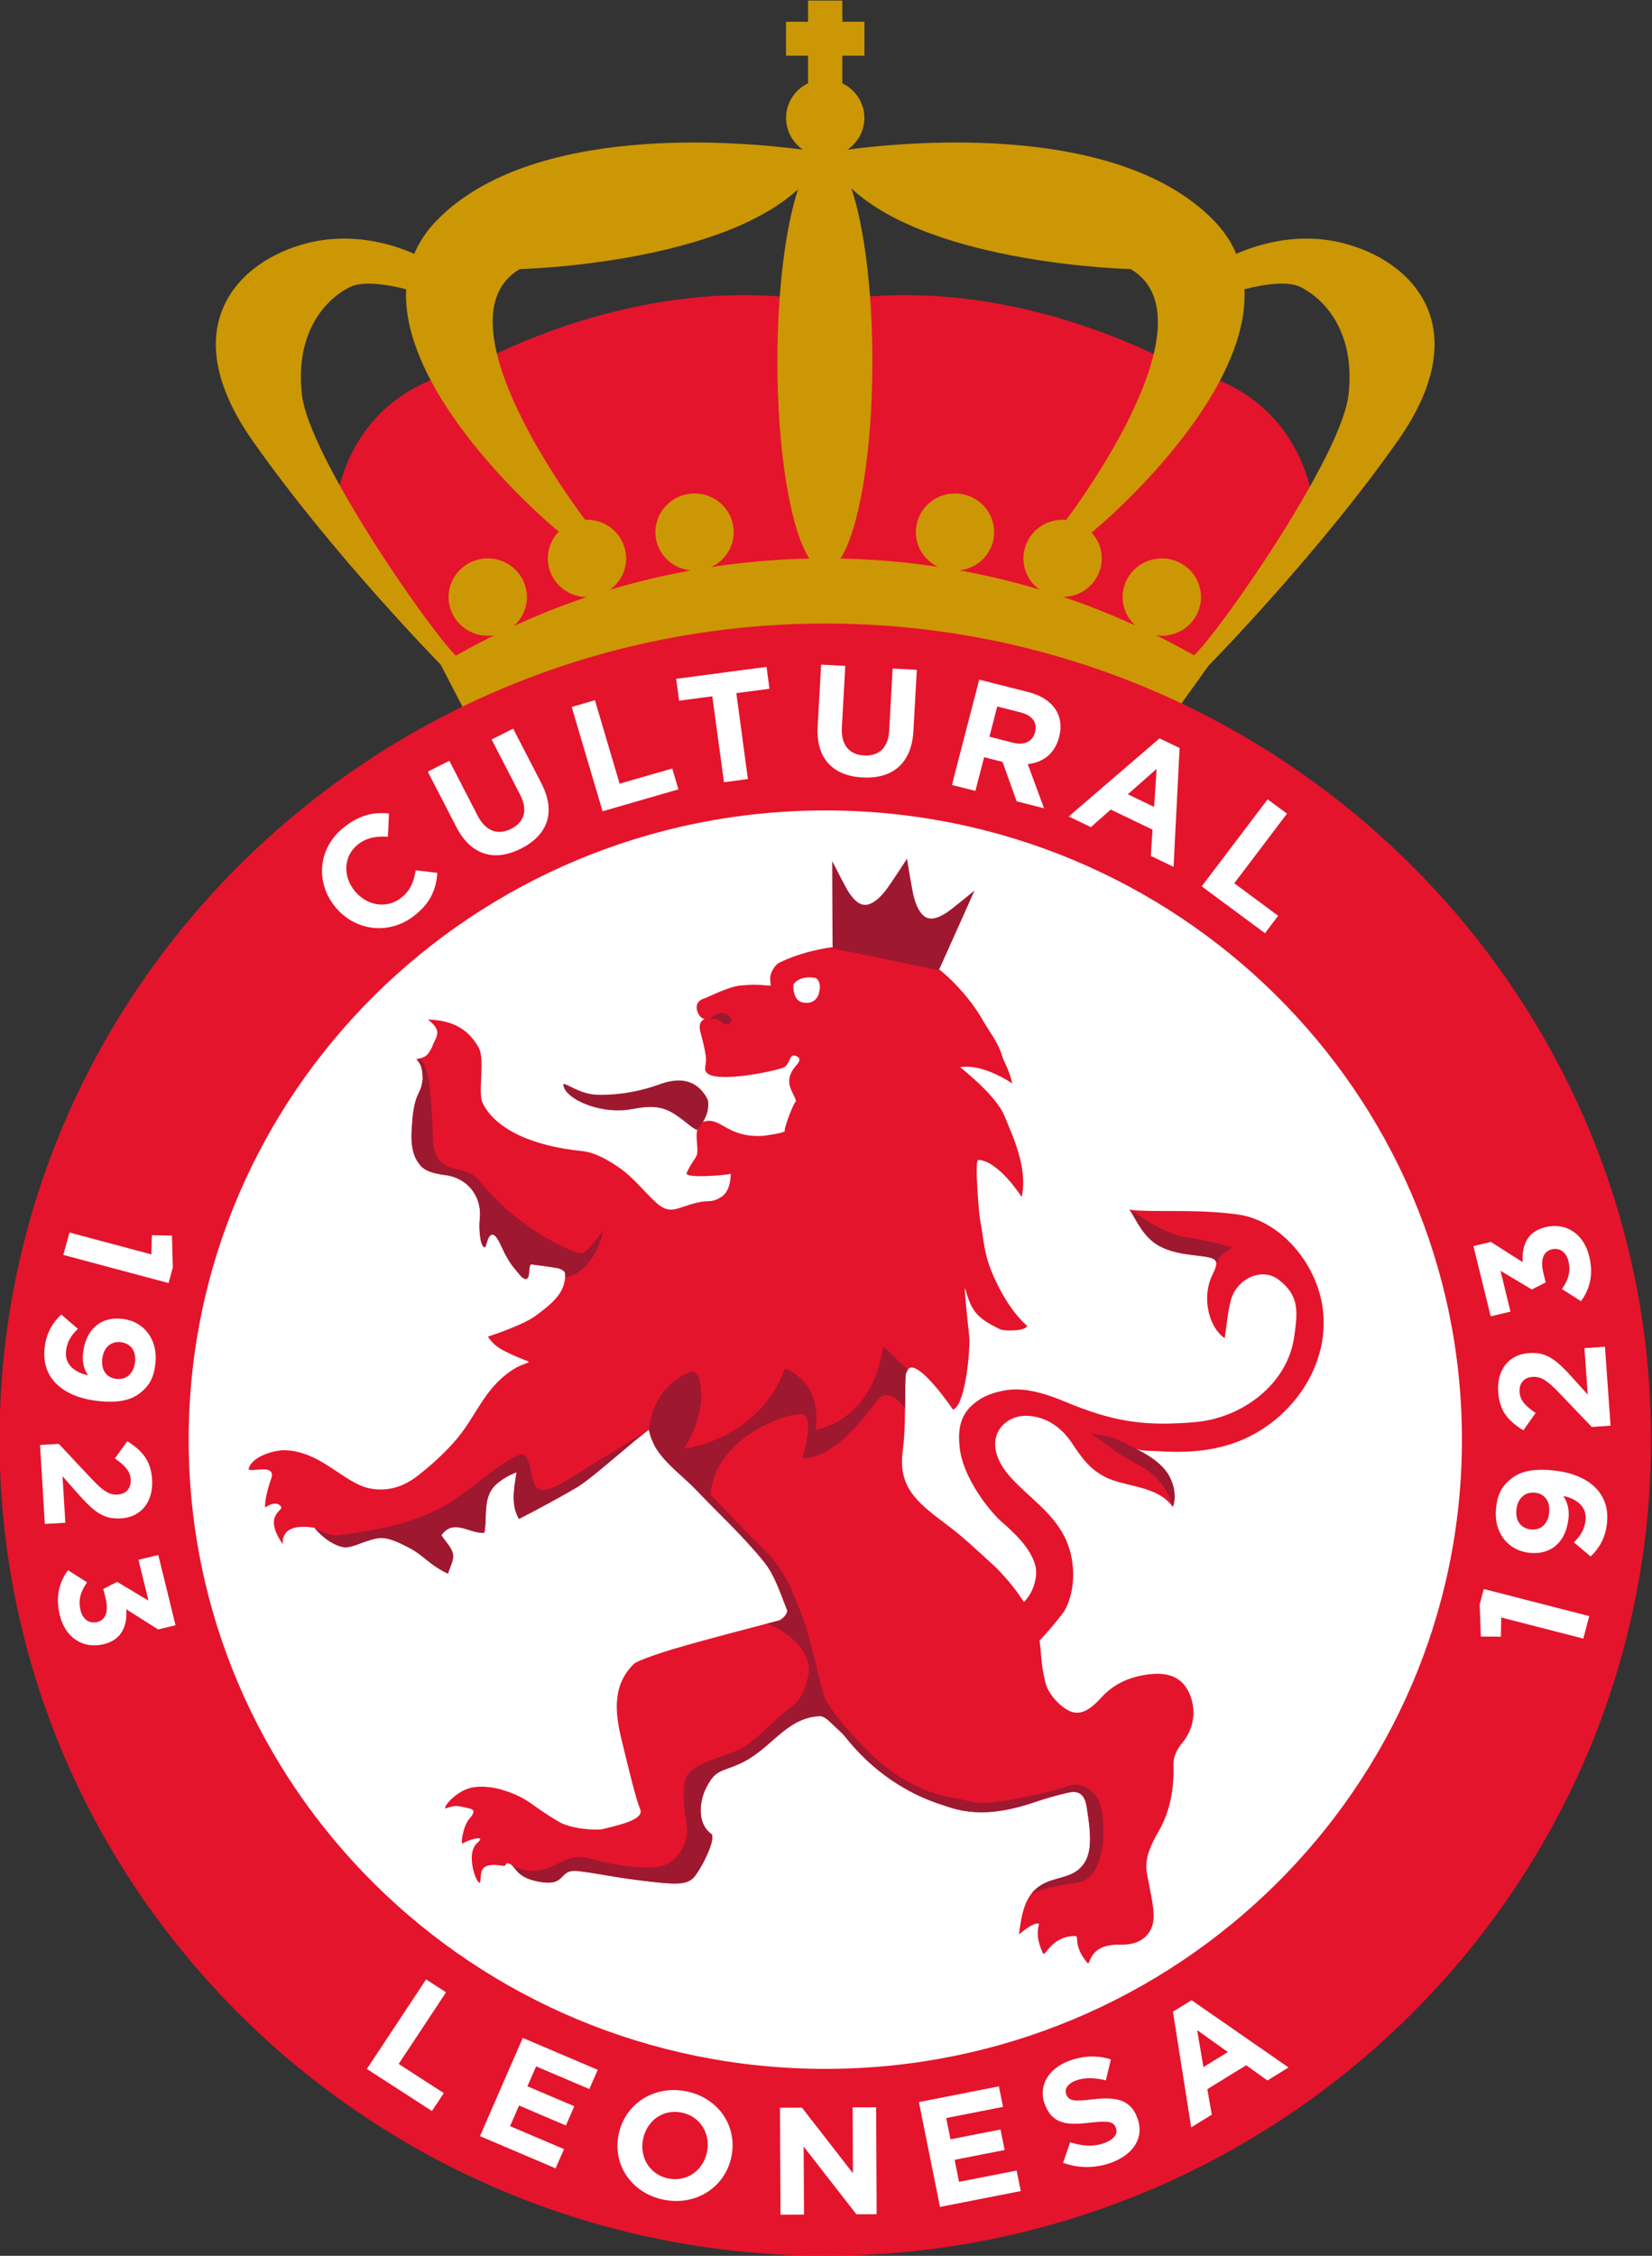 <?xml version="1.0" encoding="UTF-8" standalone="no"?>
<!-- Created with Inkscape (http://www.inkscape.org/) -->

<svg
   version="1.1"
   id="svg182"
   width="586.042"
   height="800"
   viewBox="0 0 586.042 800"
   sodipodi:docname="Logo Cultural y Deportiva Leonesa.svg"
   inkscape:version="1.2 (dc2aeda, 2022-05-15)"
   xmlns:inkscape="http://www.inkscape.org/namespaces/inkscape"
   xmlns:sodipodi="http://sodipodi.sourceforge.net/DTD/sodipodi-0.dtd"
   xmlns="http://www.w3.org/2000/svg"
   xmlns:svg="http://www.w3.org/2000/svg">
  <rect x="0" y="0" width="586.042" height="800" fill="#333333" stroke="none"/>
  <defs
     id="defs186" />
  <sodipodi:namedview
     id="namedview184"
     pagecolor="#ffffff"
     bordercolor="#000000"
     borderopacity="0.25"
     inkscape:showpageshadow="2"
     inkscape:pageopacity="0.0"
     inkscape:pagecheckerboard="0"
     inkscape:deskcolor="#d1d1d1"
     showgrid="false"
     inkscape:zoom="0.65837346"
     inkscape:cx="257.45266"
     inkscape:cy="419.9744"
     inkscape:window-width="1609"
     inkscape:window-height="889"
     inkscape:window-x="0"
     inkscape:window-y="25"
     inkscape:window-maximized="0"
     inkscape:current-layer="g190">
    <inkscape:page
       x="0"
       y="0"
       id="page188"
       width="586.042"
       height="800" />
  </sodipodi:namedview>
  <g
     id="g190"
     inkscape:groupmode="layer"
     inkscape:label="Page 1"
     transform="matrix(1.333,0,0,-1.333,-572.137,721.563)">
    <g
       id="g7954"
       transform="matrix(1.006,0,0,1.006,-2.59,-3.266)"
       style="stroke-width:0.994">
      <path
         d="m 776.938,405.691 c 0,0 -1.159,31.068 -34.789,37.955 0,0 -44.614,26.819 -94.771,17.759 -50.164,9.06 -94.771,-17.759 -94.771,-17.759 -33.637,-6.887 -34.796,-37.955 -34.796,-37.955 l 35.398,-44.584 c 28.839,22.104 95.491,24.2 95.642,24.206 9.17,-0.433 66.181,-3.887 92.683,-24.206 z"
         style="fill:#e4142c;fill-opacity:1;fill-rule:nonzero;stroke:none;stroke-width:0.994"
         id="path1512" />
      <path
         d="m 786.002,437.24 c -0.484,-4.721 -3.41,-11.777 -7.527,-19.595 -10.545,-20.132 -28.806,-45.431 -33.382,-49.635 -0.733,0.433 -1.466,0.854 -2.219,1.229 -2.553,1.436 -5.158,2.774 -7.783,4.068 0.484,-0.071 0.982,-0.116 1.479,-0.116 5.734,0 10.361,4.579 10.361,10.237 0,5.646 -4.628,10.224 -10.361,10.224 -5.708,0 -10.361,-4.579 -10.361,-10.224 0,-2.968 1.289,-5.646 3.351,-7.508 -6.185,2.82 -12.535,5.342 -19.054,7.528 h -0.007 c 5.642,0.09 10.185,4.611 10.185,10.205 0,2.651 -1.028,5.031 -2.71,6.829 0.105,0.09 0.196,0.162 0.301,0.252 7.855,6.493 29.481,26.909 37.309,47.973 2.003,5.4 3.116,10.845 2.834,16.122 5.06,1.319 11.474,2.257 14.812,0.601 6.002,-2.968 14.524,-11.363 12.77,-28.19 m -81.792,-51.82 c -6.912,2.069 -13.961,3.757 -21.161,5.064 5.164,0.582 9.17,4.857 9.17,10.114 0,5.646 -4.634,10.224 -10.355,10.224 -5.721,0 -10.355,-4.579 -10.355,-10.224 0,-4.061 2.415,-7.547 5.884,-9.19 -8.457,1.274 -17.064,2.037 -25.841,2.192 h -0.007 c 4.922,7.469 8.457,27.983 8.457,52.131 0,19.058 -2.199,35.86 -5.551,45.767 21.593,-20.151 73.891,-21.335 73.891,-21.335 5.799,-3.434 7.625,-9.293 7.115,-16.148 -1.414,-19.02 -20.88,-45.793 -24.159,-50.152 -0.02,-0.032 -0.026,-0.039 -0.046,-0.065 -0.151,0.013 -0.295,0.052 -0.445,0.065 -0.157,0.013 -0.314,0.013 -0.471,0.013 -5.734,0 -10.368,-4.579 -10.368,-10.224 0,-3.382 1.663,-6.37 4.241,-8.233 m -60.879,8.181 c -8.804,-0.175 -17.463,-0.951 -25.946,-2.231 3.502,1.649 5.943,5.141 5.943,9.228 0,5.646 -4.634,10.224 -10.355,10.224 -5.727,0 -10.361,-4.579 -10.361,-10.224 0,-5.316 4.111,-9.623 9.353,-10.127 -7.279,-1.332 -14.452,-3.04 -21.436,-5.128 2.638,1.856 4.333,4.883 4.333,8.31 0,5.646 -4.628,10.224 -10.361,10.224 -0.157,0 -0.308,0 -0.465,-0.013 -0.013,0 -0.02,-0.006 -0.026,-0.006 -3.273,4.365 -22.87,31.126 -24.362,50.158 -0.55,6.855 1.27,12.714 7.063,16.148 0,0 51.905,1.183 73.643,21.108 -3.299,-9.933 -5.472,-26.625 -5.472,-45.541 0,-24.148 3.541,-44.661 8.457,-52.131 z m -58.856,-10.173 h -0.013 c -6.644,-2.231 -13.104,-4.805 -19.394,-7.702 2.18,1.875 3.554,4.63 3.554,7.702 0,5.646 -4.641,10.224 -10.355,10.224 -5.734,0 -10.368,-4.579 -10.368,-10.224 0,-5.659 4.634,-10.237 10.368,-10.237 0.602,0 1.185,0.058 1.754,0.162 -2.644,-1.313 -5.256,-2.677 -7.841,-4.113 -0.792,-0.427 -1.577,-0.854 -2.363,-1.306 -4.896,4.766 -22.85,29.787 -33.244,49.712 -4.104,7.838 -7.023,14.887 -7.514,19.595 -1.754,16.827 6.761,25.222 12.77,28.19 3.351,1.656 9.805,0.692 14.852,-0.601 -0.281,-5.245 0.831,-10.69 2.854,-16.064 7.874,-21.102 29.651,-41.538 37.505,-48.031 0.007,-0.006 0.013,-0.006 0.013,-0.006 -1.8,-1.83 -2.9,-4.307 -2.9,-7.075 0,-5.646 4.621,-10.205 10.322,-10.224 m 199.832,93.649 c -11.487,2.845 -21.816,-0.155 -28.034,-2.878 -1.322,3.156 -3.345,6.17 -6.146,9.022 -25.049,25.377 -78.794,20.869 -96.663,18.541 h -0.02 c 2.677,1.85 4.444,4.902 4.444,8.375 0,4.035 -2.383,7.489 -5.825,9.157 v 7.301 h 5.845 v 8.976 h -5.845 v 5.6 h -9.072 v -5.6 h -5.825 v -8.976 h 5.825 v -7.301 c -3.43,-1.662 -5.812,-5.115 -5.812,-9.157 0,-3.479 1.767,-6.545 4.451,-8.388 h -0.013 c -17.863,2.335 -71.607,6.862 -96.663,-18.528 -2.808,-2.852 -4.811,-5.866 -6.14,-9.022 -6.218,2.723 -16.547,5.723 -28.067,2.878 -18.654,-4.611 -35.758,-22.273 -14.767,-52.209 20.978,-29.949 49.817,-59.29 49.817,-59.29 l 7.337,-14.15 c 28.008,15.217 60.172,23.863 94.398,23.863 33.349,0 64.767,-8.233 92.284,-22.732 l 9.105,12.682 0.072,0.09 c 1.735,1.759 29.762,30.531 50.092,59.536 20.978,29.936 3.888,47.598 -14.78,52.209"
         style="fill:#cc9704;fill-opacity:1;fill-rule:nonzero;stroke:none;stroke-width:0.994"
         id="path1514" />
    </g>
    <g
       id="g7966"
       transform="matrix(1.006,0,0,1.006,-2.59,-3.266)"
       style="stroke-width:0.994">
      <path
         style="fill:#e4142c;fill-opacity:1;fill-rule:nonzero;stroke:none;stroke-width:0.994"
         d="m 647.55,376.422 c -120.443,0 -218.447,-96.818 -218.447,-215.831 0,-119 98.005,-215.818 218.447,-215.818 120.456,0 218.447,96.818 218.447,215.818 0,119.013 -97.992,215.831 -218.447,215.831"
         id="path7958" />
      <path
         style="fill:#ffffff;fill-opacity:1;fill-rule:nonzero;stroke:none;stroke-width:0.994"
         d="m 647.55,-5.804 c -93.011,0 -168.414,74.5 -168.414,166.397 0,91.903 75.403,166.404 168.414,166.404 93.017,0 168.414,-74.5 168.414,-166.404 0,-91.897 -75.397,-166.397 -168.414,-166.397"
         id="path1538" />
    </g>
    <g
       id="g7950"
       transform="matrix(1.006,0,0,1.006,-2.635,-3.232)"
       style="stroke-width:0.994">
      <g
         id="g7900"
         style="stroke-width:0.994">
        <path
           d="m 517.85,301.574 -0.046,0.065 c -5.132,6.409 -4.444,15.482 2.572,20.96 4.3,3.363 8.012,3.951 11.788,3.55 l -0.281,-6.144 c -3.024,0.207 -5.603,-0.226 -7.887,-2.005 -3.842,-3.007 -4.091,-8.336 -0.995,-12.197 l 0.052,-0.065 c 3.096,-3.867 8.372,-4.973 12.286,-1.921 2.612,2.037 3.384,4.314 3.895,7.327 l 5.747,-0.692 c -0.367,-4.32 -1.735,-7.903 -6.14,-11.337 -6.716,-5.251 -15.814,-4.023 -20.991,2.457"
           style="fill:#ffffff;fill-opacity:1;fill-rule:nonzero;stroke:none;stroke-width:0.994"
           id="path1540" />
        <path
           d="m 549.983,322.589 -7.547,14.635 5.708,2.871 7.462,-14.493 c 2.153,-4.165 5.387,-5.264 8.863,-3.505 3.482,1.746 4.516,4.896 2.422,8.957 l -7.567,14.674 5.701,2.865 7.455,-14.447 c 3.999,-7.76 1.558,-13.781 -5.407,-17.286 -6.958,-3.505 -13.196,-1.811 -17.09,5.73"
           style="fill:#ffffff;fill-opacity:1;fill-rule:nonzero;stroke:none;stroke-width:0.994"
           id="path1542" />
        <path
           d="m 580.505,354.334 6.146,1.772 6.532,-22.066 13.922,4.016 1.63,-5.516 -20.062,-5.794 z"
           style="fill:#ffffff;fill-opacity:1;fill-rule:nonzero;stroke:none;stroke-width:0.994"
           id="path1544" />
        <path
           d="m 617.706,357.147 -8.777,-1.158 -0.785,5.782 23.904,3.156 0.779,-5.782 -8.771,-1.158 3.063,-22.719 -6.336,-0.841 z"
           style="fill:#ffffff;fill-opacity:1;fill-rule:nonzero;stroke:none;stroke-width:0.994"
           id="path1546" />
        <path
           d="m 645.569,349.126 0.923,16.4 6.388,-0.349 -0.903,-16.239 c -0.268,-4.669 1.957,-7.224 5.865,-7.437 3.901,-0.207 6.401,1.998 6.65,6.545 l 0.916,16.439 6.395,-0.343 -0.903,-16.194 c -0.491,-8.692 -5.668,-12.688 -13.471,-12.262 -7.796,0.427 -12.325,4.993 -11.86,13.439"
           style="fill:#ffffff;fill-opacity:1;fill-rule:nonzero;stroke:none;stroke-width:0.994"
           id="path1548" />
        <path
           d="m 697.293,344.867 c 3.024,-0.763 5.164,0.388 5.773,2.736 l 0.02,0.084 c 0.681,2.619 -0.818,4.443 -3.842,5.206 l -6.166,1.559 -2.068,-7.993 z m -8.98,16.685 12.888,-3.259 c 3.587,-0.905 6.1,-2.606 7.481,-4.908 1.172,-1.94 1.447,-4.339 0.766,-6.971 l -0.02,-0.078 c -1.159,-4.501 -4.353,-6.706 -8.28,-7.114 l 4.313,-11.686 -7.246,1.837 -3.737,10.438 -4.87,1.235 -2.311,-8.912 -6.205,1.565 z"
           style="fill:#ffffff;fill-opacity:1;fill-rule:nonzero;stroke:none;stroke-width:0.994"
           id="path1550" />
        <path
           d="m 734.578,327.896 0.655,10.05 -7.606,-6.713 z m 1.433,18.127 5.308,-2.554 -1.597,-31.423 -6.022,2.891 0.465,6.946 -11.062,5.316 -5.249,-4.65 -5.865,2.82 z"
           style="fill:#ffffff;fill-opacity:1;fill-rule:nonzero;stroke:none;stroke-width:0.994"
           id="path1552" />
        <path
           d="m 764.608,329.905 5.119,-3.79 -13.948,-18.412 11.618,-8.595 -3.489,-4.605 -16.743,12.384 z"
           style="fill:#ffffff;fill-opacity:1;fill-rule:nonzero;stroke:none;stroke-width:0.994"
           id="path1554" />
      </g>
      <g
         id="g7906"
         style="stroke-width:0.994">
        <path
           d="m 469.321,209.551 0.124,5.07 5.315,-0.078 0.223,-8.472 -1.126,-4.094 -27.831,7.437 1.617,5.93 z"
           style="fill:#ffffff;fill-opacity:1;fill-rule:nonzero;stroke:none;stroke-width:0.994"
           id="path1556" />
        <path
           d="m 460.002,176.638 0.085,-0.006 c 2.52,-0.278 4.556,1.358 4.909,4.449 0.34,3.052 -1.25,4.98 -3.77,5.258 l -0.079,0.006 c -2.52,0.278 -4.471,-1.371 -4.824,-4.423 -0.34,-3.046 1.244,-5.012 3.679,-5.284 m -7.462,0.951 c -1.054,1.584 -1.571,3.505 -1.296,5.917 0.7,6.098 4.549,9.649 10.316,9.015 l 0.085,-0.013 c 5.727,-0.64 9.452,-5.478 8.738,-11.815 -0.432,-3.777 -1.617,-5.879 -4.012,-7.76 -2.258,-1.791 -5.498,-2.768 -11.101,-2.147 l -0.079,0.006 c -9.223,1.022 -15.028,6.021 -14.125,14.008 0.465,4.094 2.16,6.706 4.418,8.853 l 4.385,-3.777 c -1.898,-1.869 -2.867,-3.505 -3.129,-5.872 -0.491,-4.249 3.391,-5.904 5.799,-6.415"
           style="fill:#ffffff;fill-opacity:1;fill-rule:nonzero;stroke:none;stroke-width:0.994"
           id="path1558" />
        <path
           d="m 444.84,159.444 8.365,-8.931 c 3.155,-3.337 4.791,-4.611 7.154,-4.475 2.409,0.142 3.62,1.791 3.482,4.01 -0.131,2.179 -1.44,3.602 -4.183,5.542 l 3.286,4.566 c 4.006,-2.561 6.257,-5.135 6.565,-10.179 0.34,-5.84 -2.887,-9.92 -8.234,-10.237 l -0.079,-0.006 c -4.778,-0.278 -7.292,1.998 -11.513,6.765 l -3.875,4.385 0.753,-12.3 -5.433,-0.323 -1.27,20.895 z"
           style="fill:#ffffff;fill-opacity:1;fill-rule:nonzero;stroke:none;stroke-width:0.994"
           id="path1560" />
        <path
           d="m 447.262,126.032 5.04,-3.201 c -1.689,-2.393 -2.402,-4.65 -1.715,-7.437 0.556,-2.276 2.265,-3.57 4.333,-3.078 l 0.079,0.019 c 2.265,0.543 3.037,2.852 2.219,6.228 l -0.622,2.516 3.665,1.875 8.287,-4.96 -2.651,10.8 5.249,1.255 4.556,-18.573 -4.608,-1.106 -8.424,5.342 c 0.275,-3.88 -0.812,-8.006 -5.983,-9.248 l -0.079,-0.019 c -5.243,-1.255 -10.028,1.591 -11.527,7.715 -1.217,4.947 -0.066,8.84 2.18,11.874"
           style="fill:#ffffff;fill-opacity:1;fill-rule:nonzero;stroke:none;stroke-width:0.994"
           id="path1562" />
      </g>
      <g
         id="g7921"
         style="stroke-width:0.994">
        <path
           d="m 541.993,17.816 5.276,-3.408 -12.535,-18.942 11.939,-7.715 -3.135,-4.74 -17.221,11.13 z"
           style="fill:#ffffff;fill-opacity:1;fill-rule:nonzero;stroke:none;stroke-width:0.994"
           id="path1564" />
        <path
           d="m 567.56,2.35 19.833,-8.44 -2.219,-5.083 -14.079,5.995 -2.304,-5.271 12.404,-5.271 -2.225,-5.09 -12.384,5.277 -2.383,-5.458 14.269,-6.066 -2.219,-5.09 -20.009,8.517 z"
           style="fill:#ffffff;fill-opacity:1;fill-rule:nonzero;stroke:none;stroke-width:0.994"
           id="path1566" />
        <path
           d="m 616.268,-27.949 0.013,0.078 c 1.015,4.747 -1.663,9.435 -6.624,10.464 -4.961,1.035 -9.229,-2.121 -10.244,-6.868 l -0.013,-0.078 c -1.015,-4.747 1.663,-9.429 6.624,-10.464 4.955,-1.035 9.229,2.128 10.244,6.868 m -23.328,4.863 0.013,0.078 c 1.676,7.87 9.334,13.005 17.987,11.207 8.64,-1.811 13.484,-9.468 11.801,-17.332 l -0.02,-0.084 c -1.676,-7.864 -9.327,-13.005 -17.98,-11.201 -8.64,1.811 -13.484,9.461 -11.801,17.332"
           style="fill:#ffffff;fill-opacity:1;fill-rule:nonzero;stroke:none;stroke-width:0.994"
           id="path1568" />
        <path
           d="m 635.604,-16.113 5.806,0.026 13.497,-17.351 -0.079,17.422 6.212,0.026 0.137,-28.28 -5.361,-0.026 -13.948,17.907 0.092,-17.978 -6.218,-0.032 z"
           style="fill:#ffffff;fill-opacity:1;fill-rule:nonzero;stroke:none;stroke-width:0.994"
           id="path1570" />
        <path
           d="m 672.352,-14.62 21.168,4.158 1.093,-5.426 -15.035,-2.955 1.132,-5.62 13.235,2.587 1.087,-5.419 -13.228,-2.593 1.165,-5.827 15.238,2.988 1.093,-5.426 -21.364,-4.197 z"
           style="fill:#ffffff;fill-opacity:1;fill-rule:nonzero;stroke:none;stroke-width:0.994"
           id="path1572" />
        <path
           d="m 710.506,-30.674 1.859,5.439 c 3.175,-1.035 6.179,-1.319 9.223,-0.149 2.409,0.918 3.489,2.419 2.873,3.958 l -0.026,0.078 c -0.583,1.468 -1.793,1.875 -6.703,1.293 -5.904,-0.705 -9.943,-0.569 -11.998,4.669 l -0.033,0.078 c -1.879,4.779 0.766,9.435 6.218,11.524 3.895,1.494 7.678,1.559 11.225,0.453 l -1.329,-5.536 c -2.998,0.711 -5.714,0.802 -7.959,-0.065 -2.252,-0.86 -3.037,-2.335 -2.533,-3.615 l 0.033,-0.071 c 0.674,-1.74 2.042,-1.863 7.121,-1.261 5.956,0.686 9.759,-0.071 11.559,-4.669 l 0.033,-0.071 c 2.062,-5.232 -0.831,-9.726 -6.585,-11.932 -4.045,-1.552 -8.673,-1.72 -12.98,-0.123"
           style="fill:#ffffff;fill-opacity:1;fill-rule:nonzero;stroke:none;stroke-width:0.994"
           id="path1574" />
        <path
           d="m 754.086,-1.392 -8.123,5.801 1.669,-9.772 z m -14.524,10.677 4.935,3.033 25.638,-17.784 -5.583,-3.44 -5.616,4.023 -10.276,-6.318 1.178,-6.752 -5.452,-3.356 z"
           style="fill:#ffffff;fill-opacity:1;fill-rule:nonzero;stroke:none;stroke-width:0.994"
           id="path1576" />
      </g>
      <g
         id="g7912"
         style="stroke-width:0.994">
        <path
           d="m 826.393,113.534 -0.072,-5.077 -5.308,0.032 -0.308,8.472 1.08,4.107 27.903,-7.172 -1.571,-5.943 z"
           style="fill:#ffffff;fill-opacity:1;fill-rule:nonzero;stroke:none;stroke-width:0.994"
           id="path1578" />
        <path
           d="m 835.361,146.532 -0.085,0.006 c -2.513,0.259 -4.536,-1.41 -4.863,-4.501 -0.314,-3.052 1.296,-4.96 3.816,-5.219 l 0.085,-0.006 c 2.527,-0.252 4.464,1.416 4.772,4.469 0.321,3.059 -1.289,5.005 -3.724,5.251 m 7.475,-0.873 c 1.067,-1.571 1.61,-3.492 1.361,-5.904 -0.628,-6.111 -4.451,-9.701 -10.237,-9.125 l -0.079,0.006 c -5.74,0.589 -9.511,5.387 -8.849,11.738 0.38,3.783 1.551,5.898 3.921,7.812 2.239,1.804 5.465,2.82 11.088,2.251 l 0.079,-0.006 c 9.236,-0.931 15.094,-5.872 14.269,-13.865 -0.419,-4.1 -2.095,-6.732 -4.333,-8.899 l -4.425,3.731 c 1.885,1.882 2.834,3.531 3.076,5.898 0.439,4.268 -3.456,5.879 -5.871,6.364"
           style="fill:#ffffff;fill-opacity:1;fill-rule:nonzero;stroke:none;stroke-width:0.994"
           id="path1580" />
        <path
           d="m 850.357,163.916 -8.463,8.847 c -3.181,3.298 -4.831,4.566 -7.2,4.398 -2.402,-0.168 -3.593,-1.824 -3.436,-4.048 0.151,-2.173 1.486,-3.576 4.241,-5.491 l -3.24,-4.598 c -4.032,2.516 -6.303,5.07 -6.657,10.108 -0.419,5.84 2.775,9.953 8.116,10.321 l 0.085,0.006 c 4.765,0.33 7.305,-1.921 11.572,-6.642 l 3.914,-4.346 -0.871,12.287 5.426,0.375 1.486,-20.869 z"
           style="fill:#ffffff;fill-opacity:1;fill-rule:nonzero;stroke:none;stroke-width:0.994"
           id="path1582" />
        <path
           d="m 847.5,197.186 -5.04,3.201 c 1.689,2.399 2.402,4.643 1.715,7.437 -0.563,2.276 -2.265,3.576 -4.333,3.078 l -0.085,-0.019 c -2.258,-0.543 -3.037,-2.852 -2.212,-6.228 l 0.615,-2.509 -3.659,-1.875 -8.293,4.954 2.644,-10.8 -5.236,-1.255 -4.562,18.573 4.608,1.106 8.431,-5.342 c -0.281,3.88 0.818,8.013 5.983,9.248 l 0.072,0.019 c 5.249,1.255 10.034,-1.591 11.527,-7.722 1.224,-4.947 0.072,-8.834 -2.173,-11.867"
           style="fill:#ffffff;fill-opacity:1;fill-rule:nonzero;stroke:none;stroke-width:0.994"
           id="path1584" />
      </g>
    </g>
    <g
       id="g7890"
       transform="matrix(1.006,0,0,1.006,-2.59,-3.266)"
       style="stroke-width:0.994">
      <path
         id="path1510"
         style="fill:#e4142c;fill-opacity:1;fill-rule:nonzero;stroke:none;stroke-width:0.994"
         d="m 657.942,291.407 c -3.679,-0.04 -7.443,-0.338 -9.914,-0.778 -2.965,-0.524 -7.54,-1.436 -12.521,-3.829 -1.394,-0.673 -2.704,-2.981 -2.527,-4.521 0.137,-1.332 0.111,-1.648 0.111,-1.648 -3.463,0.317 -4.307,0.367 -7.756,0.089 -3.456,-0.278 -8.953,-3.206 -9.831,-3.458 -3.881,-1.119 -1.132,-5.989 0.419,-5.355 0,0 -2.259,-0.356 -1.415,-3.492 2.252,-8.317 1.257,-7.553 1.257,-9.778 0,-4.598 18.969,-0.498 20.776,0.388 1.807,0.88 1.388,3.757 3.129,3.059 0,0 2.087,-0.382 0.313,-2.367 -4.039,-4.501 -0.798,-7.061 -0.13,-9.687 -0.334,0.673 -3.542,-7.657 -2.999,-7.916 -1.361,-0.576 -3.188,-0.783 -5.505,-1.151 -9.772,-0.737 -11.46,5.2 -15.97,3.719 -2.428,-0.802 -1.853,-4.262 -1.689,-6.875 0.19,-2.968 -0.753,-2.232 -2.821,-6.681 -0.733,-1.578 11.062,-0.536 11.651,-0.226 0.013,-0.446 0.045,-4.502 -2.436,-6.086 -2.736,-1.733 -3.155,-0.783 -6.264,-1.494 -5.714,-1.313 -7.239,-3.627 -11.35,0.253 -3.044,2.884 -5.708,6.278 -9.085,8.697 -3.031,2.147 -6.696,4.308 -10.27,4.657 -12.436,1.235 -22.766,5.523 -26.241,12.766 -1.296,2.69 0.753,11.512 -1.04,14.635 -2.991,5.232 -7.356,7.198 -13.45,7.373 0,0 2.193,-1.514 2.474,-3.001 0.281,-1.487 -0.864,-2.787 -1.329,-4.248 -1.152,-2.289 -1.625,-2.743 -4.125,-3.221 1.335,-1.462 1.578,-2.709 1.663,-5.225 -0.314,-2.858 -1.033,-3.383 -1.629,-5.013 -0.884,-2.457 -1.101,-5.173 -1.264,-7.941 -0.072,-1.183 -0.49,-5.529 1.304,-8.594 1.198,-1.778 1.97,-3.169 7.645,-3.899 5.426,-0.698 9.752,-5.272 9.006,-11.804 -0.196,-1.785 -0.046,-6.808 1.263,-7.293 0.524,-0.194 0.642,2.994 1.898,3.337 1.106,0.291 2.199,-2.257 2.5,-2.93 1.067,-2.348 2.245,-4.58 3.986,-6.52 0.576,-0.64 1.362,-1.894 2.193,-2.191 1.872,-0.666 0.773,3.938 1.885,3.79 2.055,-0.285 4.53,-0.55 6.971,-1.009 0.727,-0.142 1.819,-0.769 1.891,-1.299 0.118,-0.776 -0.058,-1.953 -0.261,-2.716 -0.753,-2.955 -2.888,-5.188 -7.692,-8.687 -2.631,-1.914 -9.293,-4.378 -12.461,-5.38 0,0 1.138,-2.075 3.671,-3.439 2.834,-1.546 6.283,-2.879 7.115,-3.157 -0.177,-0.595 -1.688,-0.549 -4.077,-2.082 -8.103,-5.187 -9.728,-12.747 -15.992,-19.595 -2.893,-3.169 -6.126,-6.106 -9.549,-8.719 -3.508,-2.677 -7.541,-4.041 -12.227,-3.201 -7.056,1.268 -13.182,10.134 -23.092,10.134 -1.872,0 -7.959,-1.333 -9.111,-4.734 -0.569,-1.675 7.488,1.696 5.924,-2.786 -1.885,-5.381 -1.604,-7.613 -1.604,-7.613 0,0 2.92,2.141 4.229,0.188 0.733,-1.08 -4.982,-2.134 0.47,-9.933 0,0 -1.217,5.937 8.366,4.365 2.474,-2.975 5.36,-4.733 7.704,-5.108 1.846,-0.285 4.7,1.196 6.107,1.578 2.631,0.841 4.34,1.558 8.83,-0.557 4.137,-1.947 4.51,-2.419 8.162,-5.297 1.021,-0.808 3.227,-2.231 4.516,-2.716 0.484,1.72 1.591,3.538 1.31,5.128 -0.295,1.694 -1.886,3.176 -3.07,5 3.253,4.598 7.363,0.387 11.35,0.646 0.916,4.495 -0.661,9.662 3.482,13.109 1.42,1.19 3.064,2.115 5.08,2.956 -0.727,-4.495 -1.538,-8.777 0.628,-12.385 4.346,2.218 11.363,6.001 15.303,8.342 4.183,2.483 15.872,13.167 19.08,15.243 1.257,-7.049 7.665,-10.877 12.476,-15.921 5.963,-6.241 12.371,-12.132 17.777,-18.8 2.998,-3.699 4.483,-8.641 6.349,-13.135 0.216,-0.498 -1.289,-2.314 -2.257,-2.58 -10.224,-2.748 -17.51,-4.54 -27.466,-7.431 -1.499,-0.44 -9.784,-3 -10.897,-4.087 -5.623,-5.542 -5.087,-12.604 -3.189,-20.241 2.055,-8.355 3.693,-15.359 4.884,-18.192 1.119,-2.664 -5.269,-4.088 -9.772,-5.2 -1.839,-0.453 -8.432,-0.013 -11.659,1.856 -7.704,4.456 -7.938,6.332 -15.217,8.537 -1.944,0.595 -6.246,1.39 -9.394,0.097 -3.921,-1.61 -6.473,-5.426 -5.256,-5.005 2.16,0.737 2.788,0.756 5.073,0.18 1.46,-0.375 3.332,-0.322 1.028,-2.974 -1.689,-1.947 -2.448,-6.997 -1.689,-6.5 1.689,1.119 6.283,2.283 3.848,0.188 -3.665,-3.156 0.394,-12.559 0.76,-10.211 0.314,2.089 -0.661,5.199 6.009,4.087 1.106,-0.181 0.314,1.235 1.878,0.458 1.695,-0.828 1.525,-3.75 8.3,-4.759 6.781,-1.009 4.293,3.653 9.929,2.903 6.14,-0.808 8.457,-1.48 15.788,-2.405 10.015,-1.274 12.94,-1.364 14.845,1.106 2.455,3.214 5.617,10.205 4.314,11.149 -3.836,2.774 -3.149,8.712 -1.31,12.249 2.441,4.721 3.665,4.068 8.457,6.125 8.705,3.744 12.247,12.273 21.542,12.778 0.949,0.052 2.134,-0.904 2.893,-1.68 0.818,-0.834 3.057,-2.756 3.731,-3.623 11.291,-14.415 24.709,-17.751 26.711,-18.482 8.103,-2.955 15.899,-1.56 23.714,1.085 2.841,0.957 5.753,1.773 8.679,2.458 2.978,0.698 4.398,-0.653 4.896,-3.634 1.466,-8.957 1.466,-13.885 -2.35,-16.893 -3.436,-2.703 -8.719,-1.733 -12.24,-6.189 -2.265,-2.858 -2.821,-7.101 -3.312,-10.723 -0.039,-0.265 3.555,3.248 5.25,2.763 0.347,-0.103 -1.394,-2.342 1.021,-7.709 0.687,-1.526 1.872,4.217 8.319,4.456 1.826,0.078 -0.713,-1.946 3.444,-7.036 1.041,-1.268 -0.132,4.954 8.744,4.74 6.146,-0.142 8.53,3.337 8.811,6.687 0.281,3.337 -1.133,8.419 -1.84,12.81 -0.393,3.79 1.258,7.108 3.248,10.581 3.089,5.419 4.083,11.369 3.867,17.635 -0.059,1.856 0.996,4.107 2.259,5.575 3.188,3.706 4.052,9.003 1.689,13.73 -1.82,3.622 -5.23,5.147 -10.506,4.481 -4.817,-0.601 -9.124,-2.418 -12.429,-6.04 -2.389,-2.626 -5.341,-5.29 -8.679,-3.57 -2.684,1.384 -5.453,4.501 -6.173,7.346 -1.296,5.167 -1.099,8.064 -1.57,11.194 4.163,4.43 6.584,7.852 6.584,7.852 3.175,5.665 3.016,13.949 -0.145,19.925 -3.384,6.377 -9.157,10.011 -13.935,15.217 -8.679,9.455 -2.52,16.865 4.503,16.438 4.844,-0.304 8.733,-3.013 11.521,-7.159 2.716,-4.048 4.641,-6.862 8.889,-9.041 5.276,-2.69 13.811,-2.165 17.804,-7.882 0.288,0.673 0.477,1.493 0.497,2.301 0.098,4.307 -1.943,7.431 -4.915,9.798 -1.623,1.293 -3.534,2.379 -5.465,3.362 1.473,-0.744 4.6,-0.62 6.256,-0.729 2.284,-0.155 4.576,-0.22 6.86,-0.136 4.379,0.149 8.758,0.821 12.901,2.263 16.606,5.788 27.982,23.832 22.346,40.853 -3.391,10.244 -12.05,18.372 -21.24,19.62 -6.722,0.905 -12.415,0.918 -19.674,0.918 -2.788,0.006 -9.073,0.04 -9.034,0.492 l 2.978,-4.838 c 3.914,-6.26 9.341,-6.815 16.188,-7.585 4.235,-0.472 4.639,-1.197 2.722,-5.123 -2.631,-5.381 -1.217,-13.361 3.325,-16.588 0.55,3.563 0.793,6.784 1.585,9.869 1.525,5.95 8.273,9.009 12.718,5.594 5.452,-4.21 5.073,-8.348 4.052,-15.268 -1.761,-12.197 -13.537,-21.251 -26.032,-22.364 -13.497,-1.196 -21.784,0.045 -34.652,5.426 -3.98,1.656 -10.106,3.925 -15.611,2.981 -3.207,-0.543 -6.734,-1.636 -9.582,-4.649 -2.821,-2.994 -3.024,-7.003 -2.546,-10.793 1.001,-8.064 8.103,-16.769 11.061,-19.343 3.528,-3.072 7.54,-6.81 8.875,-11.414 0.838,-2.884 -0.425,-7.341 -2.984,-9.798 -3.528,5.568 -7.934,9.63 -7.934,9.63 -5.184,4.702 -7.939,7.431 -12.973,11.194 -7.645,5.717 -12.385,9.772 -11.147,19.156 0.596,4.514 0.596,9.099 0.636,13.69 0.02,2.076 0.038,4.146 0.123,6.215 0.033,0.744 0.733,1.992 1.296,2.102 3.286,0.666 11.259,-11.124 11.259,-11.124 3.482,1.358 4.555,16.892 4.312,19.124 -0.439,4.107 -1.59,14.699 -1.027,12.694 1.577,-5.749 3.023,-7.619 9.229,-10.581 0.91,-0.446 6.774,-0.555 7.075,0.958 0,0 -3.835,2.968 -7.619,10.463 -4.084,8.097 -3.566,11.11 -4.83,17.654 -0.275,1.423 -1.493,15.76 -0.485,15.728 5.361,-0.129 11.5,-9.791 11.5,-9.791 1.676,7.722 -2.33,16.013 -4.588,21.51 -2.258,5.503 -11.704,12.812 -11.704,12.812 6.205,1.041 13.818,-4.314 13.818,-4.314 -0.818,3.602 -2.258,5.846 -2.612,7.036 -1.224,4.132 -3.299,6.313 -5.558,10.296 -0.799,1.403 -3.331,5.471 -7.985,10.024 -4.562,4.449 -9.249,7.308 -13.523,8.498 -2.134,0.598 -5.728,0.817 -9.407,0.778 z m -14.689,-8.553 c 1.016,0.012 1.774,-0.179 1.774,-0.179 0,0 1.727,-0.815 0.817,-4.081 -0.596,-2.089 -2.389,-2.851 -4.477,-2.328 -2.369,0.595 -2.265,4.165 -2.265,4.165 0,0.007 0.006,0.007 0.013,0.013 -0.02,0.323 -0.013,0.538 -0.013,0.538 1.108,1.51 2.843,1.857 4.15,1.872 z" />
      <g
         id="g7876"
         style="stroke-width:0.994">
        <path
           style="fill:#9e1830;fill-opacity:1;fill-rule:nonzero;stroke:none;stroke-width:0.994"
           d="m 717.198,162.102 c 2.565,-0.287 5.01,-3.949 12.734,-7.907 8.417,-4.32 9.523,-11.395 9.523,-11.395 0,0 1.546,3.194 -0.804,7.941 -2.35,4.74 -9.098,7.464 -13.078,9.527 -3.107,1.603 -6.867,1.816 -8.375,1.834 z"
           id="path7864" />
        <path
           style="fill:#9e1830;fill-opacity:1;fill-rule:nonzero;stroke:none;stroke-width:0.994"
           d="m 716.767,162.119 c -0.088,-0.003 -0.177,-0.01 -0.267,-0.022 0,0 0.277,0.009 0.697,0.004 -0.143,0.016 -0.286,0.023 -0.431,0.018 z"
           id="path7862" />
        <path
           style="fill:#9e1830;fill-opacity:1;fill-rule:nonzero;stroke:none;stroke-width:0.994"
           d="m 600.908,163.218 -18.485,-11.35 c -8.103,-5.193 -11.089,-6.177 -12.208,-1.89 -0.799,3.033 -1.126,7.502 -3.482,6.604 -7.193,-2.755 -14.046,-11.104 -23.256,-15.185 -5.708,-2.522 -11.88,-4.398 -24.754,-6.092 -2.546,-0.336 -6.303,1.973 -6.303,1.973 2.481,-2.975 5.36,-4.734 7.704,-5.109 1.846,-0.285 4.707,1.203 6.114,1.578 2.631,0.841 4.339,1.572 8.823,-0.549 4.137,-1.953 4.516,-2.419 8.162,-5.297 1.028,-0.815 3.233,-2.237 4.516,-2.716 0.497,1.72 1.59,3.537 1.315,5.121 -0.295,1.701 -1.891,3.182 -3.076,5 3.26,4.598 7.371,0.388 11.357,0.653 0.903,4.488 -0.669,9.655 3.475,13.109 1.427,1.183 3.07,2.114 5.086,2.949 -0.727,-4.488 -1.537,-8.769 0.623,-12.378 4.353,2.218 11.363,6.002 15.303,8.336 4.189,2.483 15.88,13.174 19.087,15.243 z"
           id="path7860" />
        <path
           style="fill:#9e1830;fill-opacity:1;fill-rule:nonzero;stroke:none;stroke-width:0.994"
           d="m 564.513,48.155 c -0.1,0.074 -0.205,0.14 -0.319,0.196 0,0 0.215,-0.128 0.319,-0.196 z"
           id="path7858" />
        <path
           style="fill:#9e1830;fill-opacity:1;fill-rule:nonzero;stroke:none;stroke-width:0.994"
           d="m 662.852,185.268 c -2.841,-20.145 -17.889,-22.052 -17.889,-22.052 1.977,12.831 -8.084,16.2 -8.084,16.2 -7.063,-19.045 -26.744,-21.193 -26.744,-21.193 6.631,9.908 4.993,20.818 2.048,20.398 -10.866,-4.147 -11.261,-15.198 -11.268,-15.396 -1.4e-4,-1.8e-4 -0.007,-0.007 -0.007,-0.007 -10e-6,-1e-5 -10e-4,-0.003 -10e-4,-0.003 0.261,-1.456 0.751,-2.77 1.393,-3.99 l 0.006,-0.018 c 0.174,-0.499 0.537,-1.08 1.039,-1.712 2.625,-3.794 6.715,-6.705 10.044,-10.195 5.963,-6.234 12.357,-12.132 17.77,-18.806 3.004,-3.693 3.581,-5.783 6.356,-13.129 0,0 -0.229,-1.881 -1.872,-2.521 -1.211,-0.466 -3.39,-0.861 -3.39,-0.861 0,0 9.706,-3.698 10.897,-11.155 0.068,-0.416 0.068,-0.453 0.135,-0.872 -0.035,-0.386 -0.694,-7.188 -4.479,-9.847 -3.953,-2.787 -9.354,-8.841 -13.157,-11.02 -3.476,-1.992 -11.198,-3.46 -14.124,-6.532 -2.926,-3.072 -0.551,-13.031 -0.551,-15.391 0,-2.348 -1.282,-6.694 -5.307,-8.815 -4.032,-2.121 -14.295,-0.232 -20.153,1.397 -5.858,1.63 -7.339,-1.364 -12.47,-2.767 -4.508,-1.223 -7.77,0.676 -8.53,1.173 1.379,-1.024 1.664,-3.628 7.98,-4.569 6.781,-1.009 4.293,3.653 9.929,2.903 6.14,-0.802 8.458,-1.481 15.782,-2.399 10.021,-1.274 12.946,-1.364 14.851,1.1 2.455,3.221 5.617,10.205 4.314,11.149 -3.842,2.774 -3.149,8.712 -1.31,12.249 2.441,4.721 3.665,4.067 8.457,6.123 8.699,3.751 12.241,12.275 21.542,12.779 0.242,0.013 0.5,-0.041 0.763,-0.141 0.248,-0.094 0.501,-0.225 0.749,-0.385 l 0.001,-0.002 c 0.51,-0.329 0.997,-0.763 1.38,-1.154 l -10e-4,0.003 c 0.812,-0.834 3.051,-2.762 3.738,-3.623 11.383,-14.409 24.703,-17.752 26.706,-18.476 8.103,-2.962 15.899,-1.565 23.714,1.08 2.841,0.964 5.753,1.773 8.685,2.458 2.978,0.698 4.399,-0.659 4.89,-3.634 1.466,-8.957 1.466,-13.878 -2.35,-16.885 -3.443,-2.703 -8.72,-1.74 -12.248,-6.202 0,0 3.64,1.804 12.044,2.884 8.411,1.086 7.861,18.373 5.479,22.228 -2.383,3.835 -5.864,4.197 -8.057,3.292 -2.199,-0.905 -20.279,-5.439 -24.854,-4.204 -4.588,1.248 -8.987,1.314 -14.662,4.075 -3.999,1.953 -5.498,2.909 -9.91,6.415 -3.77,3.014 -13.175,13.2 -14.694,17.067 -1.06,2.703 -3.581,15.068 -5.714,20.849 -2.278,6.144 -4.792,12.631 -9.066,16.983 -2.818,2.865 -9.669,9.918 -15.492,15.936 1.26,15.44 20.866,21.897 24.302,21.237 3.423,-0.653 0,-11.628 0,-11.628 9.157,0 17.405,12.385 20.193,15.677 2.782,3.292 6.99,-2.399 6.99,-2.399 0,0.272 0.013,1.39 0.013,1.661 0.046,4.268 0.046,4.301 0.079,5.297 0.026,0.854 0.046,1.456 0.053,1.644 0.046,0.795 0.627,1.559 0.627,1.559 z"
           id="path7856" />
        <path
           style="fill:#9e1830;fill-opacity:1;fill-rule:nonzero;stroke:none;stroke-width:0.994"
           d="m 727.995,221.545 c 1.78,-2.839 3.816,-7.882 8.515,-10.036 6.257,-2.891 13.674,-1.714 14.414,-3.907 0.203,-0.614 0.444,0.886 1.138,1.532 1.257,1.171 3.161,2.257 3.161,2.257 0,0 -7.081,2.108 -12.586,2.807 -5.511,0.692 -14.643,7.346 -14.643,7.346 z"
           id="path7854" />
        <path
           style="fill:#9e1830;fill-opacity:1;fill-rule:nonzero;stroke:none;stroke-width:0.994"
           d="m 608.758,255.581 c -1.391,0.001 -3.028,-0.281 -4.956,-0.983 -6.86,-2.503 -13.123,-2.942 -16.802,-2.78 -5.636,0.239 -9.969,4.947 -8.464,1.642 1.505,-3.311 10.204,-6.94 17.902,-5.452 7.691,1.481 9.863,-1.9e-4 15.224,-4.301 0.681,-0.543 1.291,-0.931 1.834,-1.189 0,0 3.783,3.421 2.997,7.916 -0.34,0.673 -0.72,1.307 -1.146,1.869 -1.087,1.422 -3.035,3.275 -6.59,3.278 z"
           id="path7852" />
        <path
           style="fill:#9e1830;fill-opacity:1;fill-rule:nonzero;stroke:none;stroke-width:0.994"
           d="m 539.629,261.256 c -0.076,-0.004 -0.153,-0.014 -0.231,-0.029 1.348,-1.462 1.583,-2.709 1.668,-5.225 -0.321,-2.852 -1.027,-3.382 -1.623,-5.005 -0.89,-2.464 -1.106,-5.179 -1.27,-7.941 -0.066,-1.183 -0.491,-5.536 1.302,-8.602 1.198,-1.778 1.971,-3.169 7.652,-3.894 5.426,-0.698 9.746,-5.276 9.013,-11.808 -0.209,-1.785 -0.046,-6.804 1.25,-7.289 0.524,-0.194 0.648,2.994 1.898,3.324 1.113,0.297 2.193,-2.244 2.5,-2.917 1.067,-2.348 2.252,-4.585 3.98,-6.519 0.583,-0.64 1.362,-1.901 2.193,-2.199 1.879,-0.666 0.771,3.938 1.897,3.79 2.049,-0.285 4.536,-0.544 6.971,-1.009 0.36,-0.065 0.917,-0.31 1.166,-0.485 0.249,-0.175 0.582,-0.393 0.7,-0.697 0.059,-0.168 0.058,-0.544 0.051,-0.977 -0.013,-0.795 7.639,0.951 10.061,12.171 0,0 -4.123,-5.652 -5.498,-6.015 -1.695,-0.446 -16.443,5.794 -27.151,19.006 -4.556,5.607 -12.049,0.259 -12.416,11.764 -0.488,15.374 -1.751,20.674 -4.115,20.555 z"
           id="path7850" />
        <path
           style="fill:#9e1830;fill-opacity:1;fill-rule:nonzero;stroke:none;stroke-width:0.994"
           d="m 620.243,273.434 c -0.132,10e-4 -0.266,-0.006 -0.398,-0.023 -1.414,-0.181 -2.88,-1.538 -2.88,-1.538 0,0 1.919,0.271 3.025,-0.809 1.1,-1.093 2.742,-0.789 2.742,0.42 0,1.09 -1.21,1.935 -2.489,1.95 z"
           id="path7848" />
        <path
           style="fill:#9e1830;fill-opacity:1;fill-rule:nonzero;stroke:none;stroke-width:0.994"
           d="m 669.162,314.227 c 0,0 -4.268,-6.596 -5.486,-8.168 -1.093,-1.41 -2.324,-2.819 -3.967,-3.621 -2.599,-1.28 -4.378,0.659 -5.766,2.638 -0.988,1.403 -3.842,7.179 -4.556,8.511 v -3.784 c 0.007,-6.195 0.065,-12.377 0.085,-18.573 0,-0.537 0.182,-0.731 0.706,-0.841 4.431,-0.892 8.863,-1.818 13.288,-2.736 l 0.119,-0.025 c 4.431,-0.912 8.861,-1.825 13.286,-2.763 0.53,-0.116 0.773,7e-4 0.989,0.492 2.533,5.665 5.093,11.304 7.613,16.976 0.124,0.259 1.544,3.473 1.544,3.473 -1.191,-0.944 -6.159,-5.103 -7.632,-5.996 -2.075,-1.261 -4.49,-2.335 -6.349,-0.136 -1.178,1.397 -1.734,3.162 -2.167,4.896 -0.412,1.675 -1.708,9.656 -1.708,9.656 z"
           id="path1518" />
      </g>
    </g>
  </g>
</svg>
